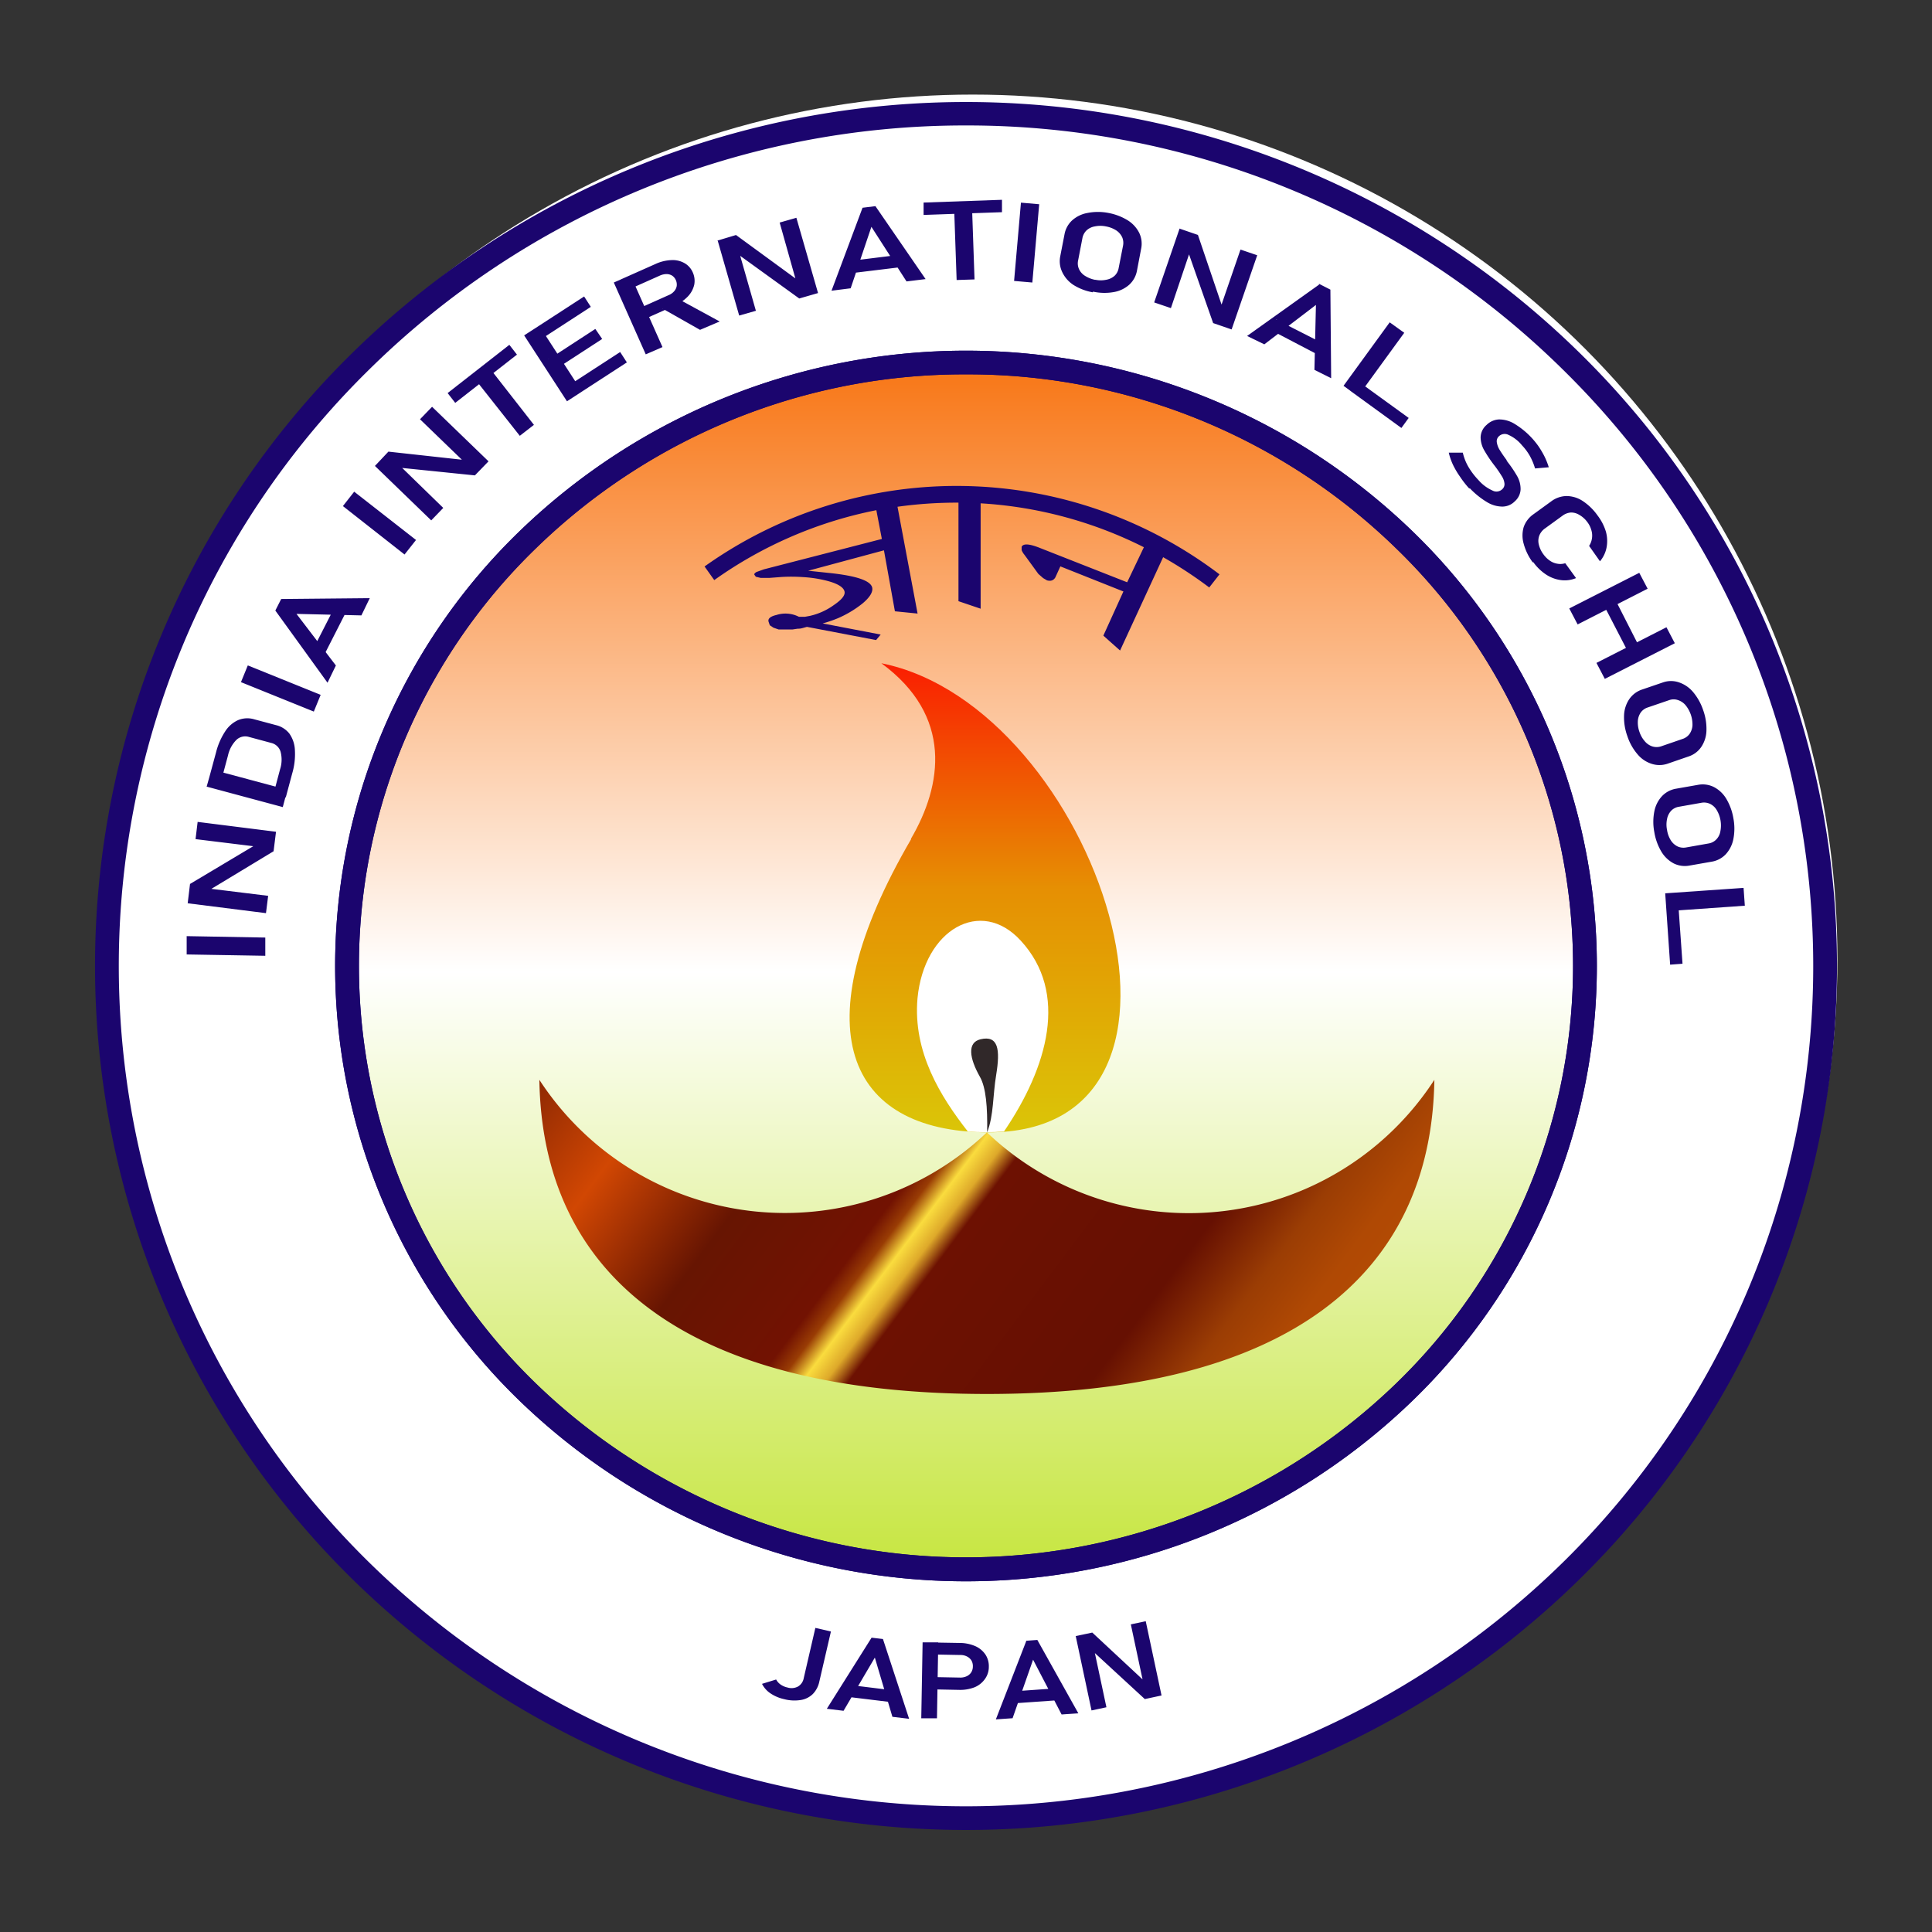 <svg width="158" height="158" fill="none" xmlns="http://www.w3.org/2000/svg"><rect width="100%" height="100%" fill="#333333" stroke="none"/><circle cx="79.552" cy="78.448" r="70.713" fill="#fff"/><path d="M79 10.26a69.37 69.37 0 0 0-49 20.15 68.337 68.337 0 0 0 0 97.18 69.704 69.704 0 0 0 98.001 0 68.336 68.336 0 0 0 0-97.18A69.372 69.372 0 0 0 79 10.26ZM28.638 29.035a71.633 71.633 0 0 1 100.724 0A70.262 70.262 0 0 1 150.229 79a70.254 70.254 0 0 1-20.867 49.965 71.635 71.635 0 0 1-100.724 0A70.26 70.26 0 0 1 7.771 79a70.253 70.253 0 0 1 20.867-49.965Z" fill="#1B056E"/><path d="M79 128.356c27.957 0 50.622-22.097 50.622-49.356S106.957 29.644 79 29.644C51.042 29.644 28.378 51.74 28.378 79S51.042 128.356 79 128.356Z" fill="url(#a)"/><path d="M79 30.615a50.157 50.157 0 0 0-35.123 14.179 47.529 47.529 0 0 0 0 68.398 50.612 50.612 0 0 0 70.245 0 47.518 47.518 0 0 0 14.523-34.199 47.53 47.53 0 0 0-14.523-34.199A50.155 50.155 0 0 0 79 30.615Zm-36.47 12.79a52.523 52.523 0 0 1 72.94 0A49.444 49.444 0 0 1 130.592 79a49.456 49.456 0 0 1-15.122 35.594 52.523 52.523 0 0 1-72.94 0 49.448 49.448 0 0 1-11.185-54.93A49.453 49.453 0 0 1 42.53 43.405Z" fill="#1B056E"/><path d="M79 30.615a50.157 50.157 0 0 0-35.123 14.179 47.529 47.529 0 0 0 0 68.398 50.612 50.612 0 0 0 70.245 0 47.518 47.518 0 0 0 14.523-34.199 47.53 47.53 0 0 0-14.523-34.199A50.155 50.155 0 0 0 79 30.615Zm-36.47 12.79a52.523 52.523 0 0 1 72.94 0A49.443 49.443 0 0 1 130.592 79a49.456 49.456 0 0 1-15.122 35.594 52.523 52.523 0 0 1-72.94 0 49.448 49.448 0 0 1-11.185-54.93A49.452 49.452 0 0 1 42.53 43.405Z" fill="#1B056E"/><path d="M74.513 68.624c-9.042 15.506-5.246 23.891 6.197 23.98 20.519.158 8.953-34.842-8.632-38.364 5.882 4.316 4.986 9.98 2.415 14.363l.02.02Z" fill="url(#b)"/><path d="M79.15 92.536c.984.075 1.972.075 2.955 0 3.584-5.26 5.315-11.34 1.368-15.615-3.256-3.557-7.9-.924-8.44 4.726-.383 4.391 1.867 8.01 4.117 10.89Z" fill="#fff"/><path d="M80.142 88.07c.493.868.623 2.469.588 4.535.548-1.423.452-2.99.74-4.713.334-2.052.184-3.242-1.28-2.9-1.108.26-.916 1.546-.048 3.078Z" fill="#302829"/><path d="M80.71 92.605a23.94 23.94 0 0 0 36.593-4.296C117.064 104.116 105.545 114 80.71 114c-24.835 0-36.36-9.883-36.6-25.69a23.975 23.975 0 0 0 36.6 4.296Z" fill="url(#c)"/><path d="M21.696 76.674v1.491l-6.43-.109v-1.498l6.43.116Zm-6.347-2.804.191-1.58 5.376-3.208.096.158-5.02-.616.17-1.409 6.41.807-.199 1.594-5.294 3.2-.102-.163 4.952.608-.178 1.416-6.402-.807Zm7.017-8.933.534-2.01c.154-.467.17-.968.048-1.444a1.053 1.053 0 0 0-.766-.725l-1.827-.492a1.046 1.046 0 0 0-1.026.246c-.343.35-.58.792-.684 1.272l-.54 2.011-.978-.267.534-1.97c.15-.614.401-1.199.745-1.73.256-.41.627-.737 1.067-.937a1.97 1.97 0 0 1 1.306-.069l1.793.48c.428.1.81.341 1.087.683.283.402.443.877.458 1.368.037.64-.037 1.28-.219 1.895l-.526 1.963-1.006-.274Zm-5.471-.588.403-1.423 6.204 1.662-.376 1.416-6.211-1.669-.02.014Zm9.329-7.524-.56 1.368-5.958-2.407.56-1.368 5.958 2.407Zm-3.707-6.894.479-.944 7.243-.069-.684 1.41-5.308-.124 3.222 4.22-.684 1.41-4.268-5.903Zm2.927 3.481 2.128-4.165.902.458-2.127 4.18-.903-.466v-.007Zm8.564-9.234-.924 1.17-5.04-3.96.923-1.177 5.061 3.954-.02.013Zm-3.352-6.066 1.108-1.177 6.225.684v.185l-3.64-3.516.986-1.02 4.617 4.46-1.115 1.15-6.156-.63v-.184l3.57 3.474-.985 1.02-4.61-4.46v.014Zm8.208-7.087 1.17-.93 3.632 4.651-1.156.896-3.646-4.617Zm-2.257 1.122 5.048-3.946.622.8-5.048 3.946-.622-.8Zm6.258-4.72 1.231-.793 3.496 5.39-1.225.794-3.502-5.39Zm3.461 4.214 4.391-2.852.548.848-4.392 2.852-.547-.848Zm-1.464-2.25 3.824-2.49.56.82-3.83 2.49-.547-.848-.007.028Zm-1.484-2.292 4.392-2.852.547.848-4.392 2.853-.547-.849Zm8.502-1.71 2.798-1.251c.173-.068.328-.176.451-.315.11-.12.184-.27.212-.43a.91.91 0 0 0-.068-.48.849.849 0 0 0-.301-.369.875.875 0 0 0-.459-.13 1.368 1.368 0 0 0-.547.123l-2.804 1.252-.41-.93 2.845-1.266a3.42 3.42 0 0 1 1.306-.321 1.95 1.95 0 0 1 1.074.246c.308.175.548.447.684.773.141.318.18.672.11 1.012a2.052 2.052 0 0 1-.54.965 3.469 3.469 0 0 1-1.116.752l-2.838 1.265-.41-.923.013.027Zm-1.682-2.284 1.368-.595 2.612 5.875-1.368.595-2.612-5.875Zm3.974 2.154 1.306-.807 3.379 1.84-1.608.684-3.078-1.744v.027Zm4.473-5.574 1.546-.465 5.054 3.693-.116.15-1.368-4.862 1.368-.39 1.771 6.156-1.538.444-5.02-3.625.108-.157 1.368 4.788-1.367.39-1.765-6.156-.041.034Zm11.894-2.695 1.054-.13 4.103 5.965-1.559.191-2.873-4.466-1.696 5.027-1.566.198 2.537-6.785Zm-1.245 4.378 4.651-.575.124 1.006-4.651.567-.124-.998Zm8.735-4.364 1.464-.048.205 5.896-1.464.048-.205-5.896Zm-2.497-.438 6.41-.226v1.013l-6.41.225v-1.012Zm8.892 6.539-1.491-.13.56-6.402 1.492.13-.56 6.402Zm4.945.8a4.378 4.378 0 0 1-1.58-.602 2.552 2.552 0 0 1-.923-1.06 2.052 2.052 0 0 1-.157-1.293l.348-1.792c.08-.439.301-.84.63-1.142a2.55 2.55 0 0 1 1.258-.602 4.445 4.445 0 0 1 1.697 0 4.637 4.637 0 0 1 1.593.609c.401.252.726.609.937 1.033.19.403.242.857.15 1.293l-.341 1.791c-.08.44-.301.84-.63 1.143a2.553 2.553 0 0 1-1.258.602 4.36 4.36 0 0 1-1.703-.035l-.02.055Zm.206-1.026c.295.062.6.062.895 0 .255-.043.492-.156.684-.328.174-.167.288-.385.329-.622l.362-1.847a1.17 1.17 0 0 0-.075-.684 1.368 1.368 0 0 0-.492-.561 2.325 2.325 0 0 0-.842-.322 2.21 2.21 0 0 0-.896 0c-.255.04-.493.155-.684.329-.174.17-.29.39-.335.629l-.356 1.847c-.047.23-.02.47.076.684.105.23.276.422.492.554.255.161.538.273.835.328l.007-.007Zm6.88-4.186 1.512.52 2.01 5.923-.177.062 1.648-4.788 1.368.465-2.093 6.067-1.511-.52-2.052-5.848.178-.061-1.58 4.685-1.368-.465 2.086-6.067-.02.027Zm11.395 4.508.951.485.062 7.244-1.368-.684.123-5.308-4.22 3.222-1.409-.684 5.896-4.207-.035-.068Zm-3.481 2.934 4.179 2.127-.465.903-4.118-2.154.459-.903-.055.027Zm9.282.226 1.19.855-3.783 5.198-1.183-.862 3.776-5.191Zm-2.627 4.788 4.179 3.03-.595.82-4.179-3.037.595-.813Zm9.138 8.81a7.842 7.842 0 0 1-.759-.972 6.718 6.718 0 0 1-.581-.985 5.055 5.055 0 0 1-.342-.985h1.149c.093.409.247.8.458 1.163.232.393.51.758.828 1.087.311.36.696.646 1.128.842a.682.682 0 0 0 .807-.096.554.554 0 0 0 .185-.486 1.358 1.358 0 0 0-.219-.588 9.59 9.59 0 0 0-.52-.766l-.068-.089a10.64 10.64 0 0 1-.835-1.238 2.17 2.17 0 0 1-.307-1.067 1.378 1.378 0 0 1 .485-1.026c.27-.27.631-.431 1.012-.451a2.4 2.4 0 0 1 1.245.342 6.561 6.561 0 0 1 1.977 1.833c.185.269.352.55.499.841.143.289.262.588.356.896l-1.122.096a5.093 5.093 0 0 0-.431-1.033 4.407 4.407 0 0 0-.629-.848 3.016 3.016 0 0 0-1.108-.862.684.684 0 0 0-.78.103.554.554 0 0 0-.178.513c.035.213.112.418.226.602.13.212.315.492.575.84v.042l.041.055.041.061c.299.38.568.783.807 1.204.171.32.258.677.253 1.04a1.376 1.376 0 0 1-.472.97 1.43 1.43 0 0 1-1.012.432 2.437 2.437 0 0 1-1.259-.363 6.661 6.661 0 0 1-1.416-1.142l-.034.034Zm5.198 6.046a4.554 4.554 0 0 1-.752-1.533 2.448 2.448 0 0 1 0-1.367c.151-.432.437-.803.814-1.06l1.423-1.033a2.139 2.139 0 0 1 1.258-.445c.469.003.928.14 1.32.397.48.316.895.72 1.225 1.19.306.397.538.847.684 1.327.116.42.135.863.054 1.292-.08.417-.266.805-.54 1.13l-.889-1.26c.121-.18.2-.386.232-.601a1.494 1.494 0 0 0-.047-.684 1.935 1.935 0 0 0-.315-.643 2.119 2.119 0 0 0-.684-.616 1.26 1.26 0 0 0-.684-.185 1.307 1.307 0 0 0-.684.267l-1.423 1.033c-.208.144-.37.346-.465.581a1.227 1.227 0 0 0-.041.74c.07.292.201.567.383.806.141.197.314.368.513.506.184.13.394.216.616.253.216.041.44.027.649-.04l.883 1.217a2.415 2.415 0 0 1-1.238.164 2.887 2.887 0 0 1-1.218-.458 4.03 4.03 0 0 1-1.053-1.026l-.021.048Zm10.924 5.294.684 1.306-5.725 2.914-.684-1.306 5.725-2.914Zm-2.223-4.453.684 1.3-5.725 2.92-.684-1.306 5.725-2.914Zm-2.093 1.936 2.298 4.514-.896.458-2.332-4.507.896-.459.034-.006Zm1.115 11.409a4.486 4.486 0 0 1-.267-1.683c.014-.474.161-.933.424-1.327a2.053 2.053 0 0 1 1.04-.787l1.723-.588a1.993 1.993 0 0 1 1.307 0 2.58 2.58 0 0 1 1.149.787c.367.438.647.942.827 1.484.196.539.286 1.11.267 1.683-.013.473-.16.933-.424 1.327a2.011 2.011 0 0 1-1.046.78l-1.724.594c-.422.141-.878.141-1.3 0a2.474 2.474 0 0 1-1.149-.786 4.373 4.373 0 0 1-.827-1.484Zm.991-.343c.095.288.246.553.445.78.163.194.376.338.616.417.223.068.461.068.684 0l1.785-.615c.231-.075.432-.221.574-.417.138-.203.218-.44.233-.684a2.506 2.506 0 0 0-.575-1.67 1.368 1.368 0 0 0-.622-.41 1.088 1.088 0 0 0-.684 0l-1.785.61a1.134 1.134 0 0 0-.568.416c-.137.203-.218.44-.233.684-.017.302.027.605.13.89Zm1.218 8.208a4.401 4.401 0 0 1 0-1.696c.088-.468.306-.902.629-1.252.307-.322.71-.535 1.149-.608l1.792-.315a2.053 2.053 0 0 1 1.3.178c.42.219.77.55 1.012.957.292.49.489 1.031.582 1.594.109.562.109 1.14 0 1.703a2.56 2.56 0 0 1-.623 1.245 2.05 2.05 0 0 1-1.163.609l-1.792.314a2.05 2.05 0 0 1-1.292-.17 2.593 2.593 0 0 1-1.013-.958 4.536 4.536 0 0 1-.581-1.6Zm1.04-.184c.043.3.148.589.307.848.133.213.323.386.548.499.213.098.452.129.684.089l1.853-.328c.239-.036.46-.15.629-.322.183-.187.302-.426.342-.684a2.468 2.468 0 0 0-.307-1.737 1.275 1.275 0 0 0-.548-.5 1.16 1.16 0 0 0-.684-.088l-1.853.328c-.239.036-.46.149-.629.321a1.36 1.36 0 0 0-.342.684c-.062.296-.062.601 0 .896v-.006Zm6.258 4.74.103 1.457-6.409.45-.103-1.463 6.409-.444Zm-5.356 1.06.363 5.143-1.012.076-.356-5.15 1.005-.07ZM64.13 138.958a3.232 3.232 0 0 1-1.128-.479 2.049 2.049 0 0 1-.684-.773l1.156-.355c.086.164.21.304.362.41.173.12.368.204.575.246a1.11 1.11 0 0 0 .861-.089 1.001 1.001 0 0 0 .459-.684l.95-4.104 1.273.295-.951 4.103c-.078.378-.26.727-.527 1.006a1.808 1.808 0 0 1-.978.492 3.322 3.322 0 0 1-1.368-.068Zm7.155-5.027.923.109 2.14 6.525-1.367-.164-1.436-4.842-2.558 4.35-1.368-.164 3.659-5.814h.007Zm-2.052 3.837 4.063.499-.117.971-4.104-.499.158-.971Zm6.785-.623 2.49.048c.188.006.375-.031.547-.109a.873.873 0 0 0 .369-.315.887.887 0 0 0 .137-.479.91.91 0 0 0-.116-.492.887.887 0 0 0-.363-.328 1.115 1.115 0 0 0-.54-.123l-2.49-.048v-.978l2.455.041c.43.002.856.09 1.252.26.334.146.62.383.828.684.194.298.292.649.28 1.005.003.355-.107.703-.314.992a1.95 1.95 0 0 1-.855.684c-.402.153-.83.225-1.259.212l-2.449-.048v-.978l.028-.028Zm-.568-2.831h1.28l-.104 6.21h-1.285l.11-6.21Zm8.454-.13.93-.069 3.352 5.999-1.368.096-2.332-4.48-1.676 4.787-1.368.096 2.483-6.402-.02-.027Zm-1.258 4.152 4.103-.288.069.978-4.104.288-.068-.978Zm5.314-4.535 1.368-.288 4.275 3.981-.103.137-1.019-4.788 1.218-.26 1.293 6.074-1.368.294-4.248-3.912.103-.137 1.005 4.719-1.218.26-1.292-6.08h-.014ZM99.731 46.97a35.567 35.567 0 0 0-42.112-.644l.793 1.115a34.303 34.303 0 0 1 13.256-5.718l.451 2.353-9.644 2.483-.609.219c-.13.075-.212.17-.17.225l.116.164.403.096h.684l.978-.075c.595-.037 1.191-.034 1.785.007.576.031 1.148.111 1.71.24 1.054.239 1.621.56 1.697.957.054.294-.233.65-.862 1.08-.591.43-1.264.736-1.977.896l-.417.076h-.472a2.435 2.435 0 0 0-1.847-.15c-.5.116-.718.307-.636.56l.096.28.3.199.418.144h1.149l.417-.062c.13.005.259-.012.383-.048l.37-.102 5.656 1.08.376-.451-4.746-.91c.428-.116.848-.26 1.258-.43a8.754 8.754 0 0 0 1.997-1.198c.602-.5.862-.937.8-1.286-.109-.581-1.292-.985-3.563-1.217l-1.676-.178 6.197-1.669.896 4.986 1.854.185-1.642-8.734a34.814 34.814 0 0 1 4.986-.336v8.058l1.813.615v-8.618a34.138 34.138 0 0 1 13.351 3.591l-1.368 2.866L85 44.794c-.835-.328-1.32-.356-1.45-.075v.273c.057.14.135.269.232.383l1.135 1.56.39.342.315.185c.321.088.54 0 .684-.24l.41-.903 5.157 2.052-1.641 3.612 1.368 1.217 3.522-7.633a35.038 35.038 0 0 1 3.77 2.476l.84-1.074Z" fill="#1B056E"/><defs><linearGradient id="a" x1="78.849" y1="127.862" x2="78.849" y2="29.087" gradientUnits="userSpaceOnUse"><stop stop-color="#C7E642"/><stop offset=".49" stop-color="#fff"/><stop offset="1" stop-color="#F87412"/></linearGradient><linearGradient id="b" x1="80.425" y1="92.239" x2="80.425" y2="53.699" gradientUnits="userSpaceOnUse"><stop stop-color="#DBC407"/><stop offset=".51" stop-color="#E68F03"/><stop offset="1" stop-color="#FB1A01"/></linearGradient><linearGradient id="c" x1="48.826" y1="69.91" x2="109.249" y2="115.274" gradientUnits="userSpaceOnUse"><stop stop-color="#581002"/><stop offset=".21" stop-color="#D14703"/><stop offset=".35" stop-color="#671502"/><stop offset=".48" stop-color="#721202"/><stop offset=".5" stop-color="#993C04"/><stop offset=".52" stop-color="#FADC3E"/><stop offset=".54" stop-color="#DEA92A"/><stop offset=".56" stop-color="#6D1102"/><stop offset=".77" stop-color="#661002"/><stop offset=".85" stop-color="#9B3D04"/><stop offset=".91" stop-color="#B04904"/><stop offset="1" stop-color="#B74C04"/></linearGradient></defs></svg>